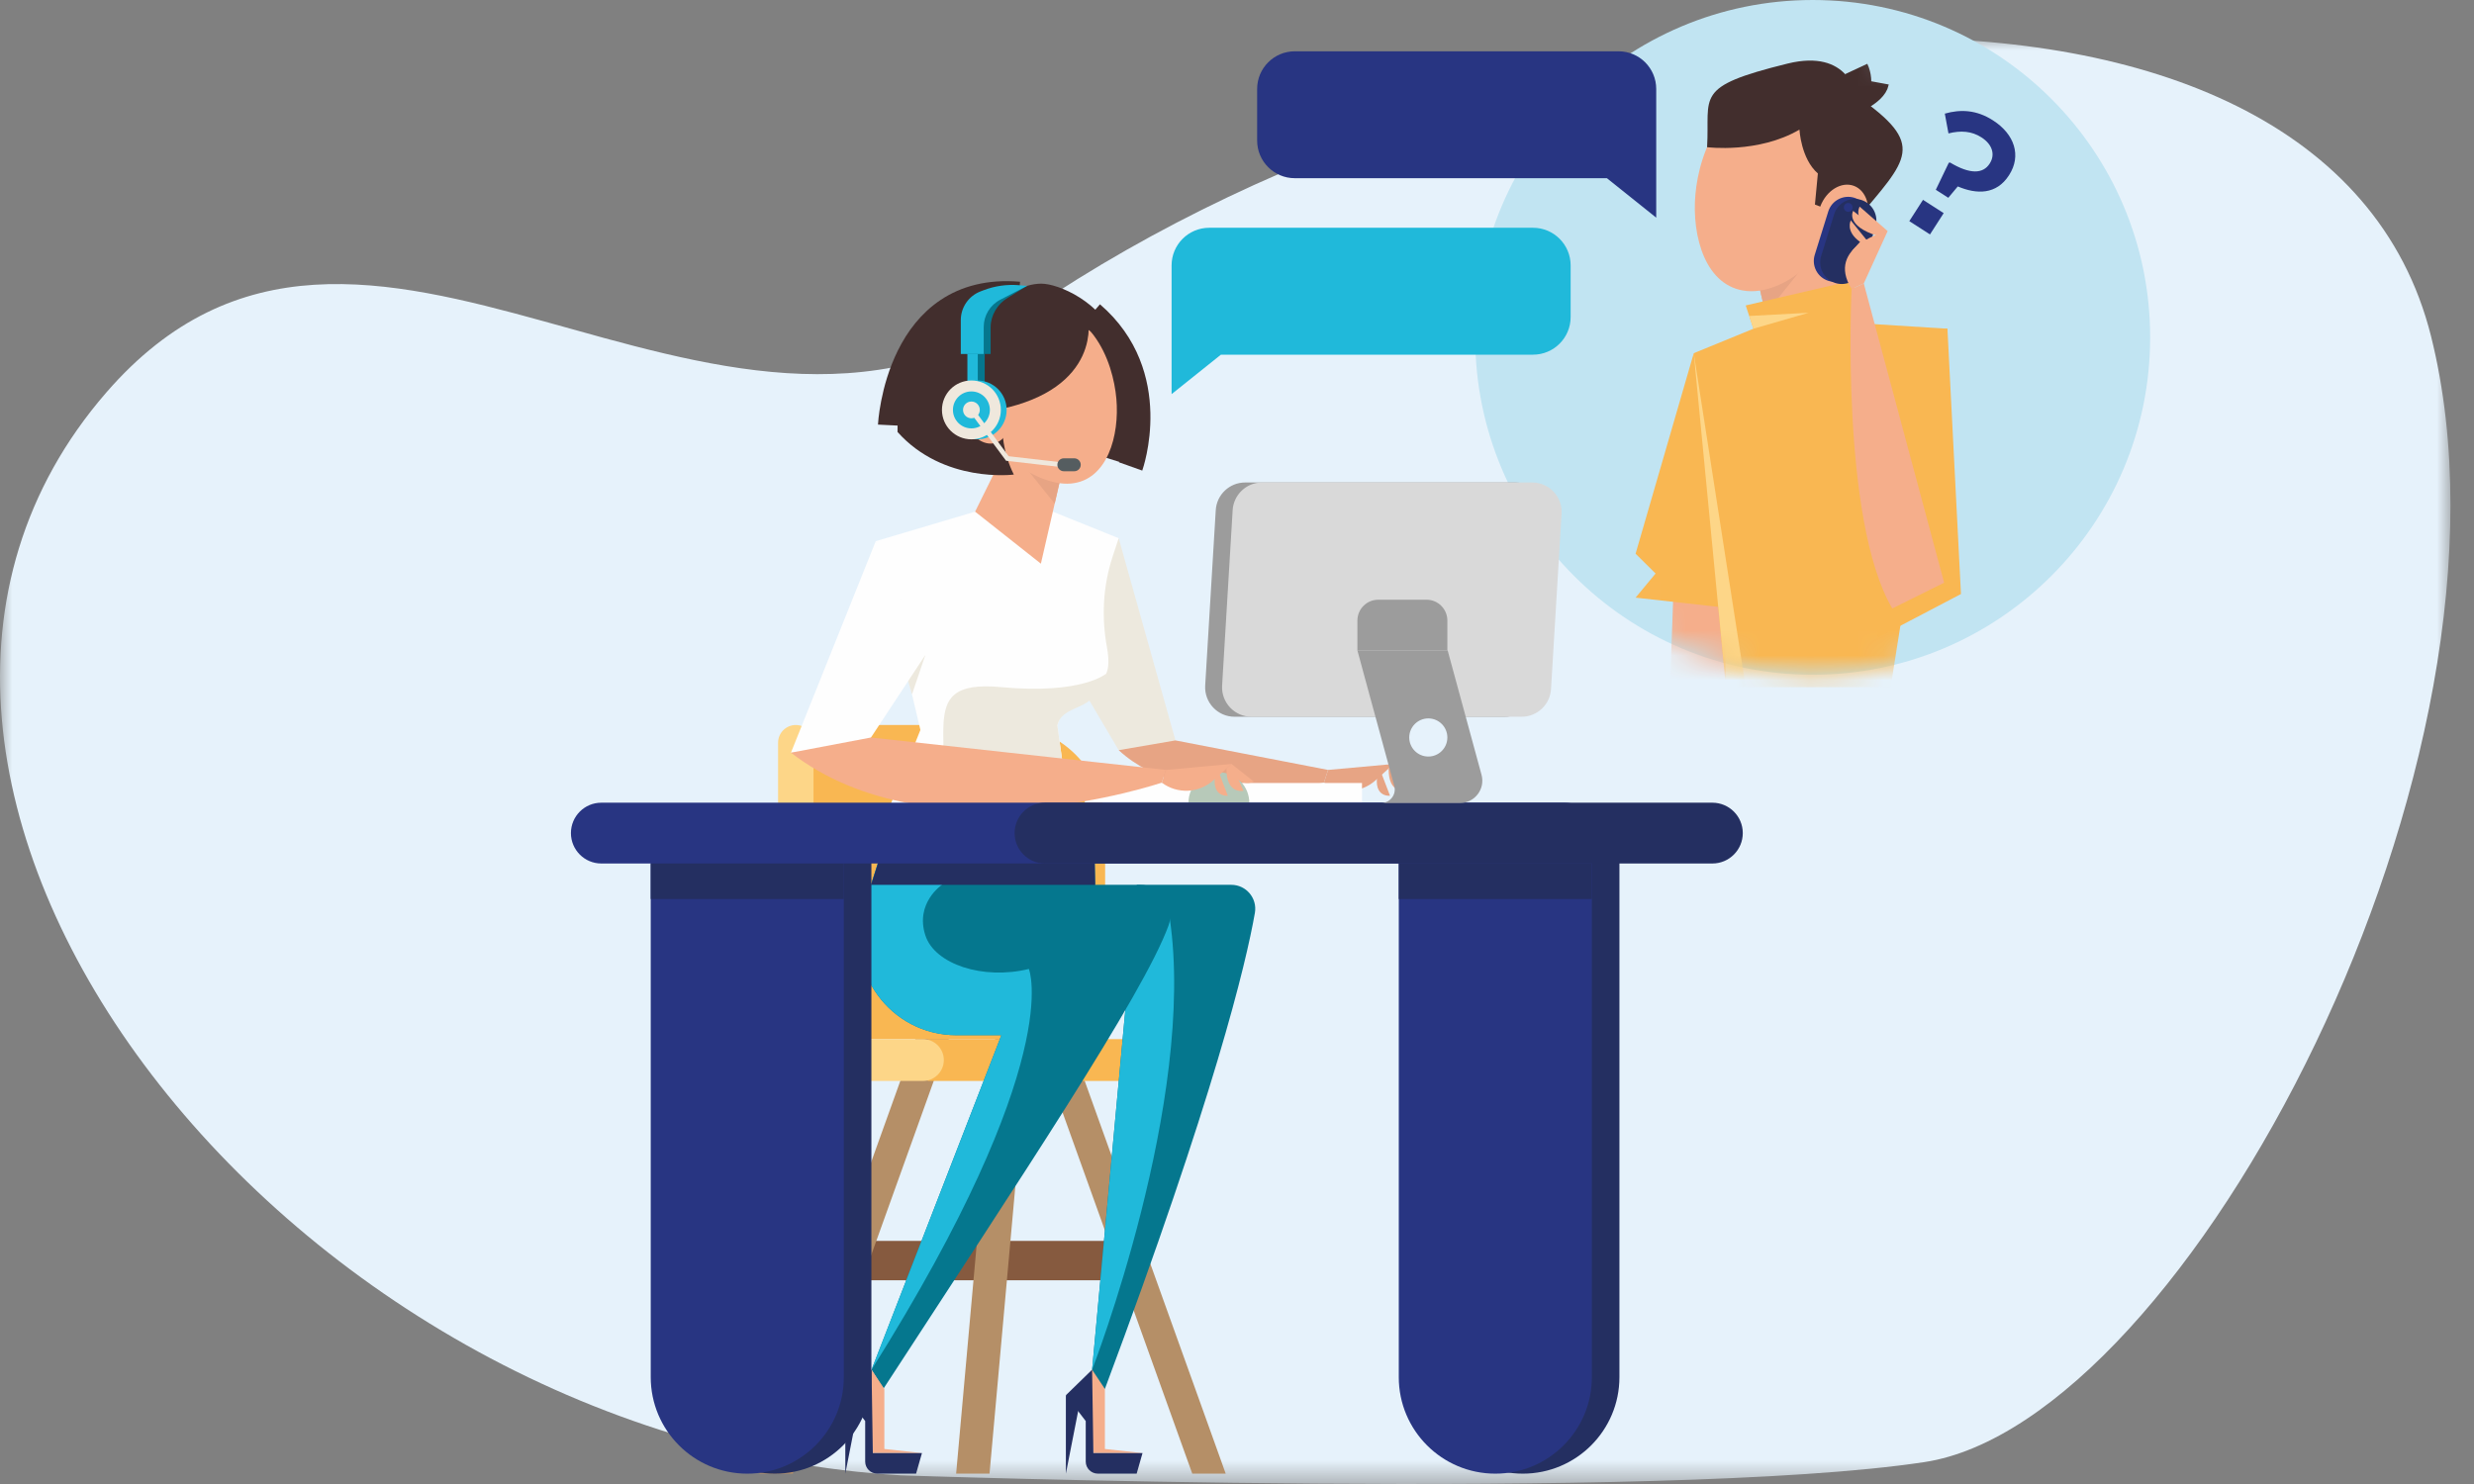 <?xml version="1.0" encoding="UTF-8"?>
<svg width="100px" height="60px" viewBox="0 0 100 60" version="1.1" xmlns="http://www.w3.org/2000/svg" xmlns:xlink="http://www.w3.org/1999/xlink">
    <rect x="0" y="0" width="100" height="60" fill="#808080" stroke="none"/>
    <title>icon-agileva-disponibilite</title>
    <defs>
        <polygon id="path-1" points="0 0 99.048 0 99.048 58.464 0 58.464"></polygon>
        <path d="M13.641,0 C6.107,0 0,6.108 0,13.64 L0,13.64 C0,21.174 6.107,27.281 13.641,27.281 L13.641,27.281 C19.889,27.281 25.156,23.079 26.771,17.347 L26.771,17.347 L26.771,9.934 C25.156,4.203 19.889,0 13.641,0 Z" id="path-3"></path>
        <path d="M13.641,0 C6.107,0 0,6.108 0,13.64 L0,13.64 C0,21.174 6.107,27.281 13.641,27.281 L13.641,27.281 C19.889,27.281 25.156,23.079 26.771,17.347 L26.771,17.347 L26.771,9.934 C25.156,4.203 19.889,0 13.641,0 Z" id="path-5"></path>
        <path d="M13.641,0 C6.107,0 0,6.108 0,13.64 L0,13.64 C0,21.174 6.107,27.281 13.641,27.281 L13.641,27.281 C19.889,27.281 25.156,23.079 26.771,17.347 L26.771,17.347 L26.771,9.934 C25.156,4.203 19.889,0 13.641,0 Z" id="path-7"></path>
        <path d="M13.641,0 C6.107,0 0,6.108 0,13.64 L0,13.64 C0,21.174 6.107,27.281 13.641,27.281 L13.641,27.281 C19.889,27.281 25.156,23.079 26.771,17.347 L26.771,17.347 L26.771,9.934 C25.156,4.203 19.889,0 13.641,0 Z" id="path-9"></path>
        <path d="M13.641,0 C6.107,0 0,6.108 0,13.64 L0,13.64 C0,21.174 6.107,27.281 13.641,27.281 L13.641,27.281 C19.889,27.281 25.156,23.079 26.771,17.347 L26.771,17.347 L26.771,9.934 C25.156,4.203 19.889,0 13.641,0 Z" id="path-11"></path>
        <path d="M13.641,0 C6.107,0 0,6.108 0,13.64 L0,13.64 C0,21.174 6.107,27.281 13.641,27.281 L13.641,27.281 C19.889,27.281 25.156,23.079 26.771,17.347 L26.771,17.347 L26.771,9.934" id="path-13"></path>
        <path d="M13.641,0 C6.107,0 0,6.108 0,13.64 L0,13.64 C0,21.174 6.107,27.281 13.641,27.281 L13.641,27.281 C19.889,27.281 25.156,23.079 26.771,17.347 L26.771,17.347 L26.771,9.934 C25.156,4.203 19.889,0 13.641,0 Z" id="path-15"></path>
        <path d="M13.641,0 C6.107,0 0,6.108 0,13.64 L0,13.64 C0,21.174 6.107,27.281 13.641,27.281 L13.641,27.281 C19.889,27.281 25.156,23.079 26.771,17.347 L26.771,17.347 L26.771,9.934" id="path-17"></path>
        <path d="M13.641,0 C6.107,0 0,6.108 0,13.64 L0,13.64 C0,21.174 6.107,27.281 13.641,27.281 L13.641,27.281 C19.889,27.281 25.156,23.079 26.771,17.347 L26.771,17.347 L26.771,9.934" id="path-19"></path>
        <path d="M13.641,0 C6.107,0 0,6.108 0,13.64 L0,13.64 C0,21.174 6.107,27.281 13.641,27.281 L13.641,27.281 C19.889,27.281 25.156,23.079 26.771,17.347 L26.771,17.347 L26.771,9.934 C25.156,4.203 19.889,0 13.641,0 Z" id="path-21"></path>
        <path d="M13.641,0 C6.107,0 0,6.108 0,13.64 L0,13.64 C0,21.174 6.107,27.281 13.641,27.281 L13.641,27.281 C19.889,27.281 25.156,23.079 26.771,17.347 L26.771,17.347 L26.771,9.934 C25.156,4.203 19.889,0 13.641,0 Z" id="path-23"></path>
        <path d="M13.641,0 C6.107,0 0,6.108 0,13.64 L0,13.64 C0,21.174 6.107,27.281 13.641,27.281 L13.641,27.281 C19.889,27.281 25.156,23.079 26.771,17.347 L26.771,17.347 L26.771,9.934 C25.156,4.203 19.889,0 13.641,0 Z" id="path-25"></path>
        <path d="M13.641,0 C6.107,0 0,6.108 0,13.64 L0,13.64 C0,21.174 6.107,27.281 13.641,27.281 L13.641,27.281 C19.889,27.281 25.156,23.079 26.771,17.347 L26.771,17.347 L26.771,9.934" id="path-27"></path>
        <path d="M13.641,0 C6.107,0 0,6.108 0,13.64 L0,13.64 C0,21.174 6.107,27.281 13.641,27.281 L13.641,27.281 C19.889,27.281 25.156,23.079 26.771,17.347 L26.771,17.347 L26.771,9.934" id="path-29"></path>
        <path d="M13.641,0 C6.107,0 0,6.108 0,13.64 L0,13.64 C0,21.174 6.107,27.281 13.641,27.281 L13.641,27.281 C19.889,27.281 25.156,23.079 26.771,17.347 L26.771,17.347 L26.771,9.934" id="path-31"></path>
        <path d="M13.641,0 C6.107,0 0,6.108 0,13.64 L0,13.64 C0,21.174 6.107,27.281 13.641,27.281 L13.641,27.281 C19.889,27.281 25.156,23.079 26.771,17.347 L26.771,17.347 L26.771,9.934 C25.156,4.203 19.889,0 13.641,0 Z" id="path-33"></path>
        <path d="M13.641,0 C6.107,0 0,6.108 0,13.64 L0,13.64 C0,21.174 6.107,27.281 13.641,27.281 L13.641,27.281 C19.889,27.281 25.156,23.079 26.771,17.347 L26.771,17.347 L26.771,9.934 C25.156,4.203 19.889,0 13.641,0 Z" id="path-35"></path>
        <path d="M13.641,0 C6.107,0 0,6.108 0,13.64 L0,13.64 C0,21.174 6.107,27.281 13.641,27.281 L13.641,27.281 C19.889,27.281 25.156,23.079 26.771,17.347 L26.771,17.347 L26.771,9.934 C25.156,4.203 19.889,0 13.641,0 Z" id="path-37"></path>
        <path d="M13.641,0 C6.107,0 0,6.108 0,13.64 L0,13.64 C0,21.174 6.107,27.281 13.641,27.281 L13.641,27.281 C19.889,27.281 25.156,23.079 26.771,17.347 L26.771,17.347 L26.771,9.934 C25.156,4.203 19.889,0 13.641,0 Z" id="path-39"></path>
        <path d="M13.641,0 C6.107,0 0,6.108 0,13.64 L0,13.64 C0,21.174 6.107,27.281 13.641,27.281 L13.641,27.281 C19.889,27.281 25.156,23.079 26.771,17.347 L26.771,17.347 L26.771,9.934 C25.156,4.203 19.889,0 13.641,0 Z" id="path-41"></path>
        <path d="M13.641,0 C6.107,0 0,6.108 0,13.64 L0,13.64 C0,21.174 6.107,27.281 13.641,27.281 L13.641,27.281 C19.889,27.281 25.156,23.079 26.771,17.347 L26.771,17.347 L26.771,9.934 C25.156,4.203 19.889,0 13.641,0 Z" id="path-43"></path>
        <polygon id="path-45" points="0 60 99.048 60 99.048 0 0 0"></polygon>
    </defs>
    <g id="Homepage" stroke="none" stroke-width="1" fill="none" fill-rule="evenodd">
        <g id="Webdesign-Homepage-Desktop" transform="translate(-940, -2806)">
            <g id="Bloc-Avantages" transform="translate(0, 2471)">
                <g id="Bloc-visibilite-logement" transform="translate(870, 305)">
                    <g id="icon-agileva-disponibilite" transform="translate(70, 30)">
                        <g id="Group-6" transform="translate(0, 0)">
                            <g id="Group-3" transform="translate(0, 1.536)">
                                <mask id="mask-2" fill="white">
                                    <use xlink:href="#path-1"></use>
                                </mask>
                                <g id="Clip-2"></g>
                                <path d="M36.418,58.114 C11.118,56.642 -9.172,29.875 4.291,14.34 C14.732,2.293 28.654,19.829 41.639,10.994 C61.616,-2.599 93.981,-5.071 98.265,12.064 C102.548,29.199 88.359,55.972 77.783,57.579 C67.208,59.185 36.418,58.114 36.418,58.114" id="Fill-1" fill="#E6F2FB" mask="url(#mask-2)"></path>
                            </g>
                            <path d="M86.91,13.641 C86.91,21.174 80.803,27.281 73.269,27.281 C65.736,27.281 59.629,21.174 59.629,13.641 C59.629,6.107 65.736,0 73.269,0 C80.803,0 86.91,6.107 86.91,13.641" id="Fill-4" fill="#C1E4F2"></path>
                        </g>
                        <g id="Group-70" transform="translate(59.63, 0)">
                            <g id="Group-9">
                                <mask id="mask-4" fill="white">
                                    <use xlink:href="#path-3"></use>
                                </mask>
                                <g id="Clip-8"></g>
                                <polygon id="Fill-7" fill="#F5AE8B" mask="url(#mask-4)" points="10.134 27.607 7.879 27.607 8.056 22.663 10.022 22.663"></polygon>
                            </g>
                            <g id="Group-12">
                                <mask id="mask-6" fill="white">
                                    <use xlink:href="#path-5"></use>
                                </mask>
                                <g id="Clip-11"></g>
                                <polygon id="Fill-10" fill="#F9B752" mask="url(#mask-6)" points="8.832 14.281 6.481 22.387 7.289 23.188 6.481 24.163 10.762 24.642"></polygon>
                            </g>
                            <g id="Group-15">
                                <mask id="mask-8" fill="white">
                                    <use xlink:href="#path-7"></use>
                                </mask>
                                <g id="Clip-14"></g>
                                <polygon id="Fill-13" fill="#F9B752" mask="url(#mask-8)" points="10.134 27.785 16.79 27.785 19.086 13.291 15.392 13.059 11.244 13.291 8.832 14.28"></polygon>
                            </g>
                            <g id="Group-18">
                                <mask id="mask-10" fill="white">
                                    <use xlink:href="#path-9"></use>
                                </mask>
                                <g id="Clip-17"></g>
                                <polygon id="Fill-16" fill="#F5AE8B" mask="url(#mask-10)" points="12.368 15.451 15.393 13.059 14.285 9.395 11.073 9.816"></polygon>
                            </g>
                            <g id="Group-21">
                                <mask id="mask-12" fill="white">
                                    <use xlink:href="#path-11"></use>
                                </mask>
                                <g id="Clip-20"></g>
                                <polygon id="Fill-19" fill="#E7A484" mask="url(#mask-12)" points="11.734 12.691 13.213 10.845 11.073 9.816"></polygon>
                            </g>
                            <g id="Group-24">
                                <mask id="mask-14" fill="white">
                                    <use xlink:href="#path-13"></use>
                                </mask>
                                <g id="Clip-23"></g>
                                <path d="M8.898,7.867 C8.749,9.553 9.303,11.618 10.989,11.767 C12.674,11.916 14.713,9.911 14.863,8.226 C15.012,6.54 15.634,3.738 13.348,3.536 C10.026,3.243 9.047,6.181 8.898,7.867" id="Fill-22" fill="#F5AE8B" mask="url(#mask-14)"></path>
                            </g>
                            <g id="Group-27">
                                <mask id="mask-16" fill="white">
                                    <use xlink:href="#path-15"></use>
                                </mask>
                                <g id="Clip-26"></g>
                                <path d="M15.393,8.912 C17.487,6.408 18.283,5.867 15.393,3.862 C15.393,3.862 15.11,1.958 12.623,2.571 C8.791,3.516 9.495,3.862 9.371,5.951 C9.371,5.951 11.437,6.216 13.105,5.241 C13.105,5.241 13.163,6.415 13.849,7.014 L13.73,8.27 L15.393,8.912 Z" id="Fill-25" fill="#422E2D" mask="url(#mask-16)"></path>
                            </g>
                            <g id="Group-30">
                                <mask id="mask-18" fill="white">
                                    <use xlink:href="#path-17"></use>
                                </mask>
                                <g id="Clip-29"></g>
                                <path d="M15.395,3.862 C15.395,3.862 15.65,3.337 15.395,2.79 M15.223,4.151 C15.223,4.151 16.146,3.745 16.223,3.326" id="Stroke-28" stroke="#422E2D" mask="url(#mask-18)"></path>
                            </g>
                            <g id="Group-33">
                                <mask id="mask-20" fill="white">
                                    <use xlink:href="#path-19"></use>
                                </mask>
                                <g id="Clip-32"></g>
                                <path d="M13.945,8.35 C13.698,9.002 13.909,9.687 14.415,9.879 C14.922,10.07 15.533,9.697 15.78,9.045 C16.027,8.392 15.816,7.708 15.309,7.516 C14.802,7.325 14.192,7.698 13.945,8.35" id="Fill-31" fill="#F5AE8B" mask="url(#mask-20)"></path>
                            </g>
                            <g id="Group-36">
                                <mask id="mask-22" fill="white">
                                    <use xlink:href="#path-21"></use>
                                </mask>
                                <g id="Clip-35"></g>
                                <polygon id="Fill-34" fill="#F9B752" mask="url(#mask-22)" points="15.992 13.291 15.224 11.35 10.932 12.349 12.143 16.005"></polygon>
                            </g>
                            <g id="Group-39">
                                <mask id="mask-24" fill="white">
                                    <use xlink:href="#path-23"></use>
                                </mask>
                                <g id="Clip-38"></g>
                                <polygon id="Fill-37" fill="#FDD688" mask="url(#mask-24)" points="11.073 12.775 13.476 12.646 11.244 13.291"></polygon>
                            </g>
                            <g id="Group-42">
                                <mask id="mask-26" fill="white">
                                    <use xlink:href="#path-25"></use>
                                </mask>
                                <g id="Clip-41"></g>
                                <polygon id="Fill-40" fill="#F9B752" mask="url(#mask-26)" points="19.086 13.291 19.633 24.017 16.255 25.788 15.993 13.291"></polygon>
                            </g>
                            <g id="Group-45">
                                <mask id="mask-28" fill="white">
                                    <use xlink:href="#path-27"></use>
                                </mask>
                                <g id="Clip-44"></g>
                                <path d="M14.277,11.356 L14.277,11.356 C13.832,11.218 13.585,10.745 13.723,10.302 L14.269,8.55 C14.408,8.106 14.88,7.858 15.324,7.996 C15.768,8.135 16.015,8.607 15.877,9.051 L15.331,10.803 C15.193,11.247 14.721,11.495 14.277,11.356" id="Fill-43" fill="#283582" mask="url(#mask-28)"></path>
                            </g>
                            <g id="Group-48">
                                <mask id="mask-30" fill="white">
                                    <use xlink:href="#path-29"></use>
                                </mask>
                                <g id="Clip-47"></g>
                                <path d="M14.555,11.443 L14.555,11.443 C14.095,11.3 13.839,10.811 13.982,10.351 L14.51,8.656 C14.653,8.196 15.142,7.94 15.602,8.083 C16.061,8.226 16.318,8.715 16.175,9.175 L15.647,10.87 C15.503,11.33 15.014,11.586 14.555,11.443" id="Fill-46" fill="#242F61" mask="url(#mask-30)"></path>
                            </g>
                            <g id="Group-51">
                                <mask id="mask-32" fill="white">
                                    <use xlink:href="#path-31"></use>
                                </mask>
                                <g id="Clip-50"></g>
                                <path d="M15.246,8.439 C15.217,8.533 15.117,8.585 15.023,8.555 C14.929,8.527 14.877,8.427 14.906,8.333 C14.935,8.238 15.035,8.186 15.13,8.216 C15.223,8.245 15.276,8.345 15.246,8.439" id="Fill-49" fill="#283582" mask="url(#mask-32)"></path>
                            </g>
                            <g id="Group-54">
                                <mask id="mask-34" fill="white">
                                    <use xlink:href="#path-33"></use>
                                </mask>
                                <g id="Clip-53"></g>
                                <path d="M18.952,23.559 L15.705,11.46 L15.212,11.683 C15.212,11.683 14.751,21.033 16.857,24.601 L18.952,23.559 Z" id="Fill-52" fill="#F5AE8B" mask="url(#mask-34)"></path>
                            </g>
                            <g id="Group-57">
                                <mask id="mask-36" fill="white">
                                    <use xlink:href="#path-35"></use>
                                </mask>
                                <g id="Clip-56"></g>
                                <path d="M15.705,11.46 L16.669,9.343 C16.669,9.343 14.13,9.945 15.212,11.683 L15.705,11.46 Z" id="Fill-55" fill="#F5AE8B" mask="url(#mask-36)"></path>
                            </g>
                            <g id="Group-60">
                                <mask id="mask-38" fill="white">
                                    <use xlink:href="#path-37"></use>
                                </mask>
                                <g id="Clip-59"></g>
                                <path d="M16.669,9.343 L15.538,8.354 C15.538,8.354 15.141,9.015 16.467,9.47 L16.669,9.343 Z" id="Fill-58" fill="#F5AE8B" mask="url(#mask-38)"></path>
                            </g>
                            <g id="Group-63">
                                <mask id="mask-40" fill="white">
                                    <use xlink:href="#path-39"></use>
                                </mask>
                                <g id="Clip-62"></g>
                                <path d="M15.209,10.164 L15.851,9.744 L15.181,8.912 C15.181,8.912 14.943,9.343 15.554,9.78 L15.209,10.164 Z" id="Fill-61" fill="#F5AE8B" mask="url(#mask-40)"></path>
                            </g>
                            <g id="Group-66">
                                <mask id="mask-42" fill="white">
                                    <use xlink:href="#path-41"></use>
                                </mask>
                                <g id="Clip-65"></g>
                                <path d="M16.467,9.47 L15.275,8.526 C15.275,8.526 14.931,9.126 16.283,9.544 L16.467,9.47 Z" id="Fill-64" fill="#F5AE8B" mask="url(#mask-42)"></path>
                            </g>
                            <g id="Group-69">
                                <mask id="mask-44" fill="white">
                                    <use xlink:href="#path-43"></use>
                                </mask>
                                <g id="Clip-68"></g>
                                <polygon id="Fill-67" fill="#FDD688" mask="url(#mask-44)" points="10.134 27.785 8.832 14.28 10.932 27.785"></polygon>
                            </g>
                        </g>
                        <g id="Group-81" transform="translate(30.692, 21.761)">
                            <polygon id="Fill-71" fill="#865A3F" points="3.855 30.002 14.705 30.002 14.705 28.41 3.855 28.41"></polygon>
                            <polygon id="Fill-73" fill="#B58F67" points="11.136 20.092 17.5 37.821 18.852 37.821 12.488 20.092"></polygon>
                            <polygon id="Fill-74" fill="#B58F67" points="9.546 20.092 7.955 37.821 9.305 37.821 10.897 20.092"></polygon>
                            <polygon id="Fill-75" fill="#B58F67" points="6.363 20.092 5.35006954e-15 37.821 1.351 37.821 7.715 20.092"></polygon>
                            <path d="M9.897,7.552 L2.959,7.552 C2.031,7.552 1.278,8.305 1.278,9.234 L1.278,17.576 C1.278,19.054 2.476,20.252 3.953,20.252 L13.978,20.252 L13.978,11.633 C13.978,9.379 12.151,7.552 9.897,7.552" id="Fill-76" fill="#F9B752"></path>
                            <path d="M17.452,21.943 L6.806,21.943 L6.806,20.252 L17.452,20.252 C17.919,20.252 18.298,20.631 18.298,21.098 C18.298,21.564 17.919,21.943 17.452,21.943" id="Fill-77" fill="#F9B752"></path>
                            <path d="M2.19,18.435 L2.19,8.268 C2.19,7.873 1.87,7.552 1.474,7.552 C1.079,7.552 0.758,7.873 0.758,8.268 L0.758,18.569 C0.758,20.433 2.27,21.943 4.133,21.943 L6.613,21.943 C7.079,21.943 7.458,21.564 7.458,21.098 C7.458,20.631 7.079,20.252 6.613,20.252 L4.007,20.252 C3.004,20.252 2.19,19.439 2.19,18.435" id="Fill-78" fill="#FDD688"></path>
                            <path d="M13.674,20.093 L7.968,20.093 C5.299,20.093 3.402,17.494 4.214,14.952 L5.156,12.005 L13.525,10.993 L13.674,20.093 Z" id="Fill-79" fill="#05778E"></path>
                            <polygon id="Fill-80" fill="#EDE9DE" points="14.526 0 16.931 8.569 14.526 8.569 11.996 4.284"></polygon>
                        </g>
                        <g id="Group-92" transform="translate(45.218, 29.936)" fill="#E7A484">
                            <path d="M2.295,-5.35006954e-15 L8.463,1.193 L8.296,1.707 C8.296,1.707 2.822,3.012 5.35006954e-15,0.394 L2.295,-5.35006954e-15 Z" id="Fill-82"></path>
                            <path d="M8.463,1.193 L11.117,0.952 L10.382,1.614 C9.798,2.139 8.924,2.178 8.296,1.707 L8.463,1.193 Z" id="Fill-84"></path>
                            <path d="M11.117,0.952 L11.599,2.035 C11.599,2.035 10.899,2.195 10.911,1.137 L11.117,0.952 Z" id="Fill-86"></path>
                            <path d="M10.53,1.093 L10.967,2.237 C10.967,2.237 10.159,2.328 10.53,1.093" id="Fill-88"></path>
                            <path d="M11.117,0.952 L12.019,1.666 C12.019,1.666 11.411,1.987 11.054,1.093 L11.117,0.952 Z" id="Fill-90"></path>
                        </g>
                        <polygon id="Fill-93" fill="#FEFEFE" points="43.847 32.453 55.052 32.453 55.052 31.657 43.847 31.657"></polygon>
                        <g id="Group-99" transform="translate(35.397, 20.687)">
                            <path d="M9.82,1.074 L7.158,5.35006954e-15 L4.017,5.35006954e-15 L0,1.194 L1.806,8.825 L0.159,12.945 L7.938,12.945 L7.341,8.635 L7.367,8.559 C7.509,8.124 7.83,7.779 8.239,7.573 C8.935,7.223 9.337,6.751 9.395,6.25 C9.419,6.027 9.399,5.77 9.349,5.499 C9.122,4.275 9.184,3.016 9.571,1.833 L9.82,1.074 Z" id="Fill-95" fill="#FEFEFE"></path>
                            <path d="M8.379,7.806 C8.813,7.587 9.198,7.113 9.319,6.545 C9.319,6.545 8.365,7.403 5.057,7.094 C1.241,6.738 3.622,9.559 2.259,12.944 L7.938,12.944 L7.341,8.635 L7.366,8.559 C7.509,8.125 7.97,8.012 8.379,7.806" id="Fill-97" fill="#EDE9DE"></path>
                        </g>
                        <g id="Group-104" transform="translate(39.414, 17.836)">
                            <polygon id="Fill-100" fill="#F5AE8B" points="2.659 4.954 5.35006954e-15 2.851 1.409 0 3.797 0"></polygon>
                            <polygon id="Fill-102" fill="#E7A484" points="3.216 2.528 1.915 0.905 3.798 0"></polygon>
                        </g>
                        <g id="Group-119" transform="translate(35.987, 11.469)">
                            <path d="M4.702,0.514 C4.702,0.514 5.326,0 6.106,0 C6.787,0 8.538,0.719 9.189,2.364 C9.84,4.008 10.086,5.398 9.436,7.262 L6.563,6.366 L4.702,0.514 Z" id="Fill-105" fill="#422E2D"></path>
                            <path d="M9.137,4.653 C9.268,6.135 8.78,7.95 7.298,8.081 C5.817,8.212 3.605,6.45 3.474,4.969 C3.343,3.487 3.215,1.024 5.224,0.846 C8.144,0.588 9.006,3.171 9.137,4.653" id="Fill-107" fill="#F5AE8B"></path>
                            <path d="M3.287,4.736 C3.287,4.736 6.774,4.696 7.543,1.653 C7.543,1.653 8.073,1.744 8.804,2.565 C8.804,2.565 8.454,0.766 5.549,0.766 C2.584,0.766 3.287,4.736 3.287,4.736" id="Fill-109" fill="#422E2D"></path>
                            <path d="M7.489,1.425 C7.489,1.425 8.063,3.795 4.343,4.585" id="Stroke-111" stroke="#422E2D"></path>
                            <path d="M4.702,4.184 C4.702,4.184 4.129,5.996 4.992,7.718 C4.992,7.718 2.159,8.088 0.291,5.996 C0.245,4.108 1.188,2.276 2.374,1.057 C3.367,0.038 6.185,-0.294 6.9,1.653 C6.9,1.653 4.956,1.596 4.702,4.184" id="Fill-113" fill="#422E2D"></path>
                            <path d="M9.712,7.389 C9.712,7.389 11.033,3.692 8.148,1.213 M0,5.723 C0,5.723 0.289,-0 5.201,0.42" id="Stroke-115" stroke="#422E2D"></path>
                            <path d="M4.711,5.078 C4.928,5.652 4.743,6.253 4.297,6.422 C3.852,6.59 3.315,6.262 3.098,5.688 C2.882,5.115 3.067,4.514 3.512,4.345 C3.958,4.176 4.494,4.505 4.711,5.078" id="Fill-117" fill="#F5AE8B"></path>
                        </g>
                        <g id="Group-147" transform="translate(31.97, 11.52)">
                            <polygon id="Fill-120" fill="#05778E" points="7.412 4.534 7.832 4.534 7.832 2.283 7.412 2.283"></polygon>
                            <polygon id="Fill-122" fill="#20B9DA" points="7.132 4.534 7.552 4.534 7.552 2.283 7.132 2.283"></polygon>
                            <path d="M8.072,2.791 L8.072,1.702 C8.072,1.236 8.346,0.773 8.746,0.532 C8.953,0.407 9.544,0.039 9.544,0.039 C9.544,0.039 8.52,0.04 8.065,0.215 L7.945,0.261 C7.464,0.445 7.146,0.907 7.146,1.422 L7.146,2.791 L8.072,2.791 Z" id="Fill-123" fill="#05778E"></path>
                            <path d="M7.792,2.791 L7.792,1.702 C7.792,1.236 8.051,0.809 8.465,0.596 L9.544,0.039 L9.214,0.011 C8.728,-0.029 8.24,0.04 7.785,0.215 L7.665,0.261 C7.184,0.445 6.866,0.907 6.866,1.422 L6.866,2.791 L7.792,2.791 Z" id="Fill-124" fill="#20B9DA"></path>
                            <path d="M8.719,5.053 C8.719,5.71 8.186,6.243 7.529,6.243 C6.872,6.243 6.339,5.71 6.339,5.053 C6.339,4.396 6.872,3.863 7.529,3.863 C8.186,3.863 8.719,4.396 8.719,5.053" id="Fill-125" fill="#20B9DA"></path>
                            <path d="M8.485,5.053 C8.485,5.71 7.951,6.243 7.295,6.243 C6.638,6.243 6.104,5.71 6.104,5.053 C6.104,4.396 6.638,3.863 7.295,3.863 C7.951,3.863 8.485,4.396 8.485,5.053" id="Fill-126" fill="#EFE8DD"></path>
                            <path d="M8.041,5.053 C8.041,5.465 7.707,5.8 7.295,5.8 C6.882,5.8 6.548,5.465 6.548,5.053 C6.548,4.64 6.882,4.306 7.295,4.306 C7.707,4.306 8.041,4.64 8.041,5.053" id="Fill-127" fill="#20B9DA"></path>
                            <path d="M7.634,5.053 C7.634,5.24 7.482,5.392 7.295,5.392 C7.107,5.392 6.956,5.24 6.956,5.053 C6.956,4.865 7.107,4.714 7.295,4.714 C7.482,4.714 7.634,4.865 7.634,5.053" id="Fill-128" fill="#EFE8DD"></path>
                            <polygon id="Fill-129" fill="#EFE8DD" points="11.527 7.435 8.695 7.109 7.217 5.111 7.372 4.995 8.8 6.926 11.548 7.242"></polygon>
                            <path d="M11.452,7.533 L11.03,7.533 C10.886,7.533 10.769,7.416 10.769,7.272 C10.769,7.127 10.886,7.01 11.03,7.01 L11.452,7.01 C11.597,7.01 11.714,7.127 11.714,7.272 C11.714,7.416 11.597,7.533 11.452,7.533" id="Fill-130" fill="#555D60"></path>
                            <polygon id="Fill-131" fill="#EDE9DE" points="5.435 14.957 4.893 16.555 4.572 15.451"></polygon>
                            <polygon id="Fill-132" fill="#FEFEFE" points="3.428 10.361 7.5295535e-05 18.912 2.831 18.912 5.436 14.957"></polygon>
                            <path d="M18.526,20.934 L16.069,20.934 C16.069,20.255 16.619,19.706 17.298,19.706 C17.976,19.706 18.526,20.255 18.526,20.934" id="Fill-133" fill="#B7C9B9"></path>
                            <path d="M3.236,18.298 L15.155,19.608 L14.988,20.123 C14.988,20.123 5.686,23.3 -5.35006954e-15,18.912 L3.236,18.298 Z" id="Fill-134" fill="#F5AE8B"></path>
                            <path d="M15.156,19.609 L17.809,19.368 L17.074,20.03 C16.491,20.555 15.617,20.594 14.989,20.123 L15.156,19.609 Z" id="Fill-135" fill="#F5AE8B"></path>
                            <path d="M17.809,19.368 L18.291,20.451 C18.291,20.451 17.592,20.611 17.604,19.553 L17.809,19.368 Z" id="Fill-136" fill="#F5AE8B"></path>
                            <path d="M17.222,19.509 L17.659,20.653 C17.659,20.653 16.852,20.743 17.222,19.509" id="Fill-137" fill="#F5AE8B"></path>
                            <path d="M17.809,19.368 L18.711,20.081 C18.711,20.081 18.103,20.403 17.747,19.508 L17.809,19.368 Z" id="Fill-138" fill="#F5AE8B"></path>
                            <path d="M28.851,17.459 L17.933,17.459 C17.249,17.459 16.706,16.884 16.744,16.202 L17.171,9.111 C17.206,8.481 17.728,7.987 18.36,7.987 L29.277,7.987 C29.961,7.987 30.505,8.562 30.466,9.244 L30.04,16.335 C30.005,16.966 29.483,17.459 28.851,17.459" id="Fill-139" fill="#9C9C9C"></path>
                            <path d="M29.535,17.459 L18.616,17.459 C17.932,17.459 17.39,16.884 17.428,16.202 L17.854,9.111 C17.89,8.481 18.411,7.987 19.043,7.987 L29.961,7.987 C30.645,7.987 31.188,8.562 31.15,9.244 L30.723,16.335 C30.688,16.966 30.166,17.459 29.535,17.459" id="Fill-140" fill="#D9D9D9"></path>
                            <path d="M17.798,24.254 L13.983,24.254 L12.101,44.635 L12.69,44.635 C17.117,32.793 18.388,27.465 18.753,25.39 C18.857,24.797 18.401,24.254 17.798,24.254" id="Fill-141" fill="#05778E"></path>
                            <path d="M12.173,43.859 C12.173,43.859 16.399,32.967 15.311,25.607 C15.242,25.138 13.983,24.254 13.983,24.254 L12.173,43.859 Z" id="Fill-142" fill="#20B9DA"></path>
                            <path d="M14.104,24.254 L10.865,24.254 L3.258,43.859 L3.734,44.635 C9.216,36.208 14.222,28.731 15.258,25.912 C15.554,25.107 14.961,24.254 14.104,24.254" id="Fill-143" fill="#05778E"></path>
                            <path d="M9.618,27.656 C7.766,28.11 5.817,27.466 5.436,26.305 C5.003,24.989 6.105,24.254 6.105,24.254 L5.292,22.075 L3.878,22.246 L2.936,25.193 C2.123,27.735 4.021,30.334 6.69,30.334 L8.506,30.334 L3.257,43.859 C11.129,31.332 9.618,27.656 9.618,27.656" id="Fill-144" fill="#20B9DA"></path>
                            <polygon id="Fill-145" fill="#242F61" points="3.788 22.53 12.259 22.53 12.297 24.255 3.236 24.255"></polygon>
                            <polygon id="Fill-146" fill="#F5AE8B" points="12.69 44.635 12.69 47.064 14.211 47.229 12.225 47.229 12.101 45.743 11.4 44.824 12.173 43.859"></polygon>
                        </g>
                        <path d="M46.181,58.749 L45.944,59.581 L44.375,59.581 C44.105,59.581 43.886,59.363 43.886,59.093 L43.886,57.455 L43.083,56.411 L44.143,55.379 L44.195,58.749 L46.181,58.749 Z" id="Fill-148" fill="#242F61"></path>
                        <g id="Group-154" transform="translate(34.455, 55.379)">
                            <polygon id="Fill-150" fill="#242F61" points="8.628 4.203 9.181 1.385 8.628 1.033"></polygon>
                            <polygon id="Fill-152" fill="#F5AE8B" points="1.291 0.776 1.291 3.205 2.812 3.37 0.825 3.37 0.701 1.885 -5.35006954e-15 0.965 0.773 0"></polygon>
                        </g>
                        <path d="M37.266,58.749 L37.029,59.581 L35.46,59.581 C35.19,59.581 34.971,59.363 34.971,59.093 L34.971,57.455 L34.168,56.411 L35.228,55.379 L35.28,58.749 L37.266,58.749 Z" id="Fill-155" fill="#242F61"></path>
                        <g id="Group-179">
                            <polygon id="Fill-157" fill="#242F61" points="34.168 59.582 34.72 56.763 34.168 56.412"></polygon>
                            <path d="M31.319,59.582 L31.319,59.582 C29.163,59.582 27.417,57.834 27.417,55.679 L27.417,34.05 L35.222,34.05 L35.222,55.679 C35.222,57.834 33.475,59.582 31.319,59.582" id="Fill-159" fill="#242F61"></path>
                            <path d="M30.205,59.582 L30.205,59.582 C28.05,59.582 26.303,57.834 26.303,55.679 L26.303,34.05 L34.108,34.05 L34.108,55.679 C34.108,57.834 32.361,59.582 30.205,59.582" id="Fill-161" fill="#283582"></path>
                            <path d="M61.555,59.582 L61.555,59.582 C59.4,59.582 57.653,57.834 57.653,55.679 L57.653,34.05 L65.458,34.05 L65.458,55.679 C65.458,57.834 63.711,59.582 61.555,59.582" id="Fill-163" fill="#242F61"></path>
                            <path d="M60.442,59.582 L60.442,59.582 C58.286,59.582 56.539,57.834 56.539,55.679 L56.539,34.05 L64.344,34.05 L64.344,55.679 C64.344,57.834 62.597,59.582 60.442,59.582" id="Fill-165" fill="#283582"></path>
                            <path d="M24.305,34.912 L63.246,34.912 C63.925,34.912 64.475,34.361 64.475,33.683 C64.475,33.004 63.925,32.454 63.246,32.454 L24.305,32.454 C23.626,32.454 23.077,33.004 23.077,33.683 C23.077,34.361 23.626,34.912 24.305,34.912" id="Fill-167" fill="#283582"></path>
                            <path d="M42.24,34.912 L69.215,34.912 C69.893,34.912 70.444,34.361 70.444,33.683 C70.444,33.004 69.893,32.454 69.215,32.454 L42.24,32.454 C41.561,32.454 41.011,33.004 41.011,33.683 C41.011,34.361 41.561,34.912 42.24,34.912" id="Fill-169" fill="#242F61"></path>
                            <mask id="mask-46" fill="white">
                                <use xlink:href="#path-45"></use>
                            </mask>
                            <g id="Clip-172"></g>
                            <polygon id="Fill-171" fill="#242F61" mask="url(#mask-46)" points="26.303 36.349 34.108 36.349 34.108 34.912 26.303 34.912"></polygon>
                            <polygon id="Fill-173" fill="#242F61" mask="url(#mask-46)" points="56.539 36.349 64.345 36.349 64.345 34.912 56.539 34.912"></polygon>
                            <path d="M66.945,8.8 L64.952,7.205 L52.336,7.205 C51.496,7.205 50.814,6.523 50.814,5.683 L50.814,3.596 C50.814,2.756 51.496,2.074 52.336,2.074 L65.423,2.074 C66.263,2.074 66.945,2.756 66.945,3.596 L66.945,8.8 Z" id="Fill-174" fill="#283582" mask="url(#mask-46)"></path>
                            <path d="M47.356,15.935 L49.349,14.34 L61.965,14.34 C62.805,14.34 63.486,13.658 63.486,12.818 L63.486,10.731 C63.486,9.891 62.805,9.209 61.965,9.209 L48.878,9.209 C48.037,9.209 47.356,9.891 47.356,10.731 L47.356,15.935 Z" id="Fill-175" fill="#20B9DA" mask="url(#mask-46)"></path>
                            <path d="M78.77,6.582 L78.821,6.57 C79.629,7.055 80.155,7.031 80.42,6.619 L80.428,6.607 C80.652,6.258 80.54,5.842 80.091,5.554 C79.698,5.301 79.262,5.268 78.758,5.394 L78.61,4.594 C79.237,4.415 79.885,4.434 80.558,4.867 C81.432,5.428 81.712,6.295 81.211,7.075 L81.203,7.088 C80.698,7.873 79.902,7.864 79.134,7.538 L78.751,7.997 L78.246,7.673 L78.77,6.582 Z M77.728,8.08 L78.564,8.617 L78.011,9.478 L77.175,8.941 L77.728,8.08 Z" id="Fill-176" fill="#283582" mask="url(#mask-46)"></path>
                            <path d="M57.661,24.247 L55.71,24.247 C55.245,24.247 54.867,24.624 54.867,25.089 L54.867,26.298 L58.503,26.298 L58.503,25.089 C58.503,24.624 58.126,24.247 57.661,24.247" id="Fill-177" fill="#9C9C9C" mask="url(#mask-46)"></path>
                            <path d="M59.884,31.326 L58.515,26.298 L54.867,26.298 L55.072,27.051 L55.071,27.051 L56.357,31.774 C56.449,32.112 56.208,32.441 55.865,32.466 L55.988,32.466 L56.547,32.466 L58.25,32.466 L59.013,32.466 C59.609,32.466 60.041,31.901 59.884,31.326 M57.733,30.588 C57.308,30.588 56.962,30.243 56.962,29.817 C56.962,29.392 57.308,29.046 57.733,29.046 C58.158,29.046 58.503,29.392 58.503,29.817 C58.503,30.243 58.158,30.588 57.733,30.588" id="Fill-178" fill="#9C9C9C" mask="url(#mask-46)"></path>
                        </g>
                    </g>
                </g>
            </g>
        </g>
    </g>
</svg>